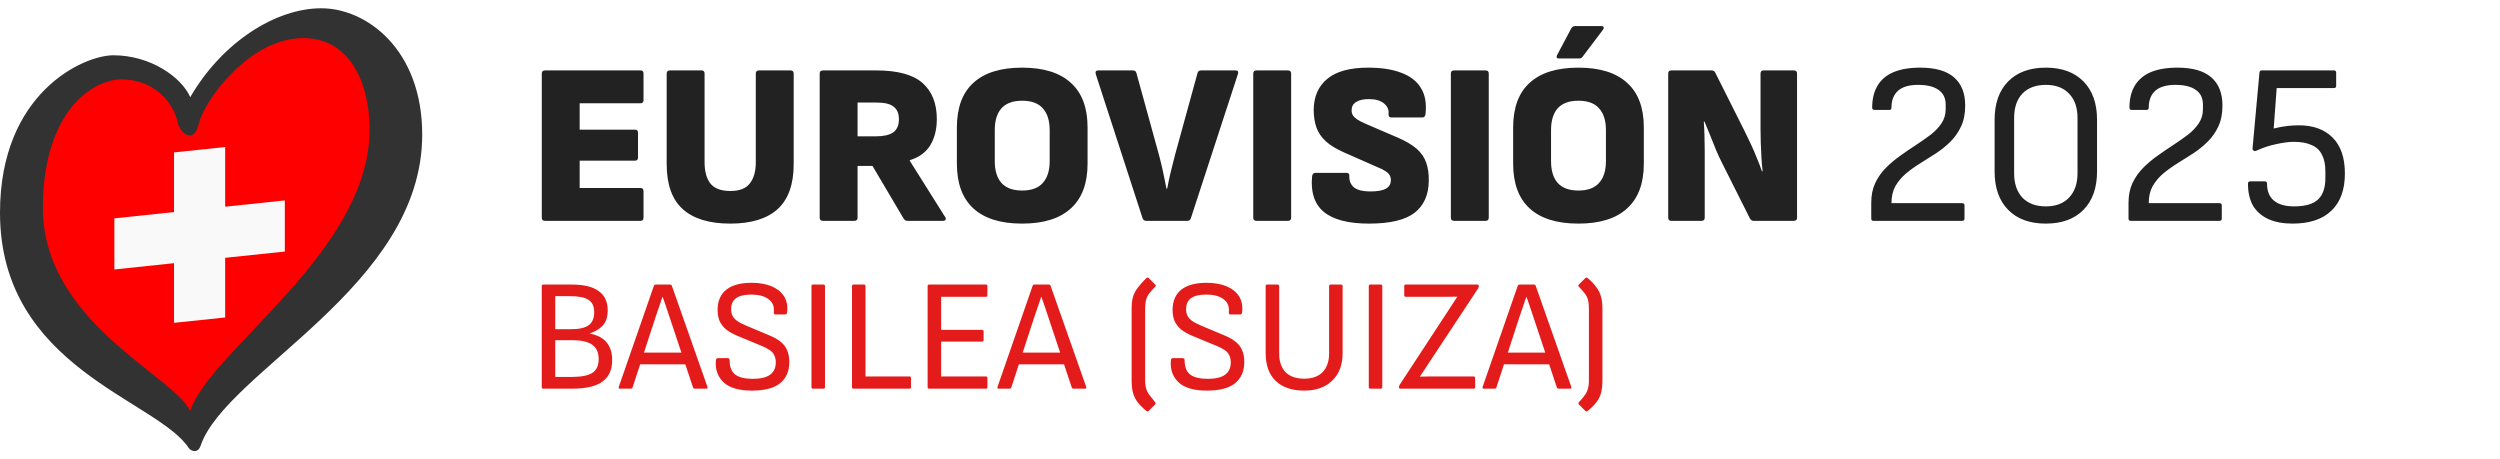 <svg width="283" height="52" viewBox="0 0 283 52" fill="none" xmlns="http://www.w3.org/2000/svg">
<path d="M16.357 8.157L22.32 12.551L27.029 5.646L33.62 3.763H39.583L45.233 10.354V16.945L41.153 28.558L27.029 41.741L22.32 48.646L14.474 43.938L7.255 37.974L2.233 28.558L4.43 12.551L11.021 8.157H16.357Z" fill="#FF0000"/>
<path d="M36.365 0.937C31.248 0.937 25.196 4.716 21.535 10.997C20.547 8.728 17.023 6.257 12.84 6.257C9.469 6.257 0 10.471 0 24.077C0 41.639 17.767 45.246 21.359 50.703C21.607 51.081 22.401 51.363 22.706 50.467C25.57 42.008 47.795 32.452 47.795 15.241C47.795 5.589 41.491 0.937 36.373 0.937L36.365 0.937ZM4.851 23.265C4.973 12.393 10.632 8.991 13.71 8.991C18.011 8.991 19.788 12.274 20.082 13.731C20.372 15.184 22 16.347 22.523 13.964C23.045 11.581 28.109 4.312 34.329 4.312C40.026 4.312 42.002 10.189 41.83 15.188C41.365 28.795 23.834 39.652 21.527 46.512C19.472 42.359 4.702 36.357 4.847 23.273L4.851 23.265Z" fill="#323232"/>
<path d="M25.488 16.645L19.699 17.251V24.005L12.945 24.715V30.504L19.699 29.79V36.544L25.488 35.938V29.184L32.242 28.475V22.686L25.488 23.395V16.645Z" fill="#F9F9F9"/>
<path d="M61.693 25C61.45 25 61.329 24.879 61.329 24.636V8.334C61.329 8.091 61.45 7.97 61.693 7.97H72.509C72.734 7.97 72.847 8.091 72.847 8.334V11.324C72.847 11.567 72.734 11.688 72.509 11.688H65.619V14.678H71.885C72.11 14.678 72.223 14.799 72.223 15.042V17.824C72.223 18.067 72.11 18.188 71.885 18.188H65.619V21.282H72.509C72.734 21.282 72.847 21.403 72.847 21.646V24.636C72.847 24.879 72.734 25 72.509 25H61.693ZM82.67 25.312C80.296 25.312 78.501 24.766 77.288 23.674C76.075 22.582 75.468 20.883 75.468 18.578V8.334C75.468 8.091 75.59 7.97 75.832 7.97H79.42C79.645 7.97 79.758 8.091 79.758 8.334V18.37C79.758 19.393 79.975 20.19 80.408 20.762C80.859 21.334 81.613 21.62 82.67 21.62C83.71 21.62 84.447 21.334 84.88 20.762C85.331 20.19 85.556 19.393 85.556 18.37V8.334C85.556 8.091 85.677 7.97 85.92 7.97H89.482C89.725 7.97 89.846 8.091 89.846 8.334V18.578C89.846 20.866 89.24 22.565 88.026 23.674C86.813 24.766 85.028 25.312 82.67 25.312ZM93.152 25C92.909 25 92.788 24.879 92.788 24.636V8.334C92.788 8.091 92.909 7.97 93.152 7.97H99.158C101.602 7.97 103.361 8.447 104.436 9.4C105.51 10.353 106.048 11.714 106.048 13.482C106.048 14.626 105.805 15.605 105.32 16.42C104.834 17.235 104.054 17.807 102.98 18.136V18.188L106.984 24.558C107.07 24.679 107.088 24.783 107.036 24.87C106.984 24.957 106.888 25 106.75 25H102.746C102.555 25 102.408 24.922 102.304 24.766L98.768 18.786H97.078V24.636C97.078 24.879 96.956 25 96.714 25H93.152ZM97.078 15.432H99.158C100.024 15.432 100.674 15.285 101.108 14.99C101.541 14.678 101.758 14.184 101.758 13.508C101.758 12.849 101.558 12.373 101.16 12.078C100.778 11.766 100.146 11.61 99.262 11.61H97.078V15.432ZM115.703 25.312C113.277 25.312 111.439 24.74 110.191 23.596C108.943 22.452 108.319 20.762 108.319 18.526V14.444C108.319 12.191 108.943 10.501 110.191 9.374C111.439 8.23 113.277 7.658 115.703 7.658C118.13 7.658 119.967 8.23 121.215 9.374C122.481 10.501 123.113 12.191 123.113 14.444V18.526C123.113 20.762 122.481 22.452 121.215 23.596C119.967 24.74 118.13 25.312 115.703 25.312ZM115.703 21.568C116.761 21.568 117.541 21.282 118.043 20.71C118.563 20.138 118.823 19.315 118.823 18.24V14.73C118.823 13.655 118.563 12.832 118.043 12.26C117.541 11.688 116.761 11.402 115.703 11.402C114.663 11.402 113.883 11.688 113.363 12.26C112.861 12.832 112.609 13.655 112.609 14.73V18.24C112.609 19.315 112.861 20.138 113.363 20.71C113.883 21.282 114.663 21.568 115.703 21.568ZM129.758 25C129.55 25 129.411 24.905 129.342 24.714L124.038 8.386C123.969 8.109 124.064 7.97 124.324 7.97H128.224C128.449 7.97 128.588 8.065 128.64 8.256L131.188 17.512C131.361 18.153 131.517 18.795 131.656 19.436C131.795 20.077 131.925 20.719 132.046 21.36H132.124C132.245 20.701 132.384 20.051 132.54 19.41C132.696 18.769 132.861 18.119 133.034 17.46L135.556 8.282C135.608 8.074 135.747 7.97 135.972 7.97H139.846C140.123 7.97 140.219 8.109 140.132 8.386L134.802 24.714C134.75 24.905 134.611 25 134.386 25H129.758ZM142.232 25C141.989 25 141.868 24.879 141.868 24.636V8.334C141.868 8.091 141.989 7.97 142.232 7.97H145.794C146.036 7.97 146.158 8.091 146.158 8.334V24.636C146.158 24.879 146.036 25 145.794 25H142.232ZM154.977 25.312C152.637 25.312 150.93 24.87 149.855 23.986C148.798 23.102 148.356 21.759 148.529 19.956C148.564 19.696 148.694 19.566 148.919 19.566H152.403C152.646 19.566 152.758 19.679 152.741 19.904C152.724 20.476 152.906 20.918 153.287 21.23C153.686 21.525 154.292 21.672 155.107 21.672C155.922 21.672 156.511 21.568 156.875 21.36C157.256 21.152 157.447 20.823 157.447 20.372C157.447 20.181 157.404 20.008 157.317 19.852C157.23 19.679 157.074 19.523 156.849 19.384C156.624 19.228 156.312 19.072 155.913 18.916L152.195 17.278C151.294 16.879 150.592 16.455 150.089 16.004C149.586 15.536 149.231 15.016 149.023 14.444C148.815 13.855 148.711 13.179 148.711 12.416C148.728 10.908 149.248 9.738 150.271 8.906C151.294 8.074 152.828 7.658 154.873 7.658C156.398 7.658 157.664 7.857 158.669 8.256C159.674 8.637 160.402 9.209 160.853 9.972C161.321 10.717 161.494 11.679 161.373 12.858C161.356 13.153 161.234 13.3 161.009 13.3H157.525C157.404 13.3 157.308 13.265 157.239 13.196C157.187 13.109 157.17 12.997 157.187 12.858C157.222 12.39 157.04 12 156.641 11.688C156.26 11.376 155.705 11.22 154.977 11.22C154.318 11.22 153.824 11.333 153.495 11.558C153.166 11.766 153.001 12.078 153.001 12.494C153.001 12.702 153.053 12.893 153.157 13.066C153.261 13.222 153.426 13.378 153.651 13.534C153.876 13.673 154.18 13.829 154.561 14.002L158.253 15.588C159.137 15.969 159.839 16.385 160.359 16.836C160.879 17.287 161.243 17.815 161.451 18.422C161.659 19.011 161.754 19.696 161.737 20.476C161.72 22.071 161.182 23.275 160.125 24.09C159.068 24.905 157.352 25.312 154.977 25.312ZM164.601 25C164.358 25 164.237 24.879 164.237 24.636V8.334C164.237 8.091 164.358 7.97 164.601 7.97H168.163C168.406 7.97 168.527 8.091 168.527 8.334V24.636C168.527 24.879 168.406 25 168.163 25H164.601ZM178.672 25.312C176.245 25.312 174.408 24.74 173.16 23.596C171.912 22.452 171.288 20.762 171.288 18.526V14.444C171.288 12.191 171.912 10.501 173.16 9.374C174.408 8.23 176.245 7.658 178.672 7.658C181.099 7.658 182.936 8.23 184.184 9.374C185.449 10.501 186.082 12.191 186.082 14.444V18.526C186.082 20.762 185.449 22.452 184.184 23.596C182.936 24.74 181.099 25.312 178.672 25.312ZM178.672 21.568C179.729 21.568 180.509 21.282 181.012 20.71C181.532 20.138 181.792 19.315 181.792 18.24V14.73C181.792 13.655 181.532 12.832 181.012 12.26C180.509 11.688 179.729 11.402 178.672 11.402C177.632 11.402 176.852 11.688 176.332 12.26C175.829 12.832 175.578 13.655 175.578 14.73V18.24C175.578 19.315 175.829 20.138 176.332 20.71C176.852 21.282 177.632 21.568 178.672 21.568ZM176.436 6.618C176.332 6.618 176.263 6.583 176.228 6.514C176.193 6.445 176.202 6.358 176.254 6.254L177.866 3.212C177.97 3.039 178.117 2.952 178.308 2.952H181.298C181.419 2.952 181.497 2.995 181.532 3.082C181.567 3.151 181.541 3.247 181.454 3.368L179.14 6.436C179.053 6.557 178.923 6.618 178.75 6.618H176.436ZM189.204 25C188.962 25 188.84 24.879 188.84 24.636V8.334C188.84 8.091 188.962 7.97 189.204 7.97H193.754C193.945 7.97 194.084 8.057 194.17 8.23L197.446 14.756C197.689 15.241 197.94 15.761 198.2 16.316C198.46 16.871 198.694 17.417 198.902 17.954C199.128 18.491 199.31 18.968 199.448 19.384H199.526C199.474 18.933 199.431 18.422 199.396 17.85C199.362 17.278 199.336 16.706 199.318 16.134C199.301 15.545 199.292 15.033 199.292 14.6V8.334C199.292 8.091 199.405 7.97 199.63 7.97H203.062C203.305 7.97 203.426 8.091 203.426 8.334V24.636C203.426 24.879 203.305 25 203.062 25H198.512C198.339 25 198.2 24.913 198.096 24.74L194.976 18.526C194.734 18.058 194.491 17.538 194.248 16.966C194.023 16.394 193.798 15.831 193.572 15.276C193.347 14.704 193.139 14.201 192.948 13.768H192.87C192.905 14.236 192.931 14.765 192.948 15.354C192.966 15.926 192.974 16.507 192.974 17.096C192.974 17.685 192.974 18.223 192.974 18.708V24.636C192.974 24.879 192.853 25 192.61 25H189.204ZM212.086 25C211.912 25 211.826 24.913 211.826 24.74V22.946C211.826 22.114 211.973 21.377 212.268 20.736C212.58 20.077 212.987 19.497 213.49 18.994C213.992 18.491 214.538 18.032 215.128 17.616C215.734 17.183 216.332 16.775 216.922 16.394C217.528 15.995 218.083 15.605 218.586 15.224C219.088 14.825 219.487 14.401 219.782 13.95C220.094 13.482 220.25 12.962 220.25 12.39V11.844C220.25 11.099 219.981 10.544 219.444 10.18C218.924 9.799 218.152 9.608 217.13 9.608C216.107 9.608 215.344 9.833 214.842 10.284C214.356 10.735 214.114 11.367 214.114 12.182C214.114 12.355 214.036 12.442 213.88 12.442H212.19C212.016 12.442 211.93 12.355 211.93 12.182C211.93 11.211 212.129 10.388 212.528 9.712C212.926 9.036 213.524 8.525 214.322 8.178C215.136 7.831 216.15 7.658 217.364 7.658C219.08 7.658 220.354 8.022 221.186 8.75C222.035 9.478 222.46 10.544 222.46 11.948C222.46 12.867 222.304 13.655 221.992 14.314C221.697 14.955 221.298 15.527 220.796 16.03C220.31 16.515 219.764 16.957 219.158 17.356C218.568 17.737 217.979 18.11 217.39 18.474C216.8 18.838 216.254 19.228 215.752 19.644C215.266 20.06 214.868 20.537 214.556 21.074C214.261 21.611 214.114 22.253 214.114 22.998H222.122C222.295 22.998 222.382 23.085 222.382 23.258V24.74C222.382 24.913 222.295 25 222.122 25H212.086ZM231.587 25.312C229.767 25.312 228.345 24.792 227.323 23.752C226.3 22.712 225.789 21.265 225.789 19.41V13.56C225.789 11.705 226.3 10.258 227.323 9.218C228.345 8.178 229.767 7.658 231.587 7.658C233.407 7.658 234.828 8.178 235.851 9.218C236.873 10.258 237.385 11.705 237.385 13.56V19.41C237.385 21.265 236.873 22.712 235.851 23.752C234.828 24.792 233.407 25.312 231.587 25.312ZM231.587 23.362C232.713 23.362 233.589 23.033 234.213 22.374C234.854 21.698 235.175 20.779 235.175 19.618V13.352C235.175 12.173 234.854 11.255 234.213 10.596C233.589 9.937 232.713 9.608 231.587 9.608C230.46 9.608 229.576 9.937 228.935 10.596C228.311 11.255 227.999 12.173 227.999 13.352V19.618C227.999 20.779 228.311 21.698 228.935 22.374C229.576 23.033 230.46 23.362 231.587 23.362ZM241.209 25C241.035 25 240.949 24.913 240.949 24.74V22.946C240.949 22.114 241.096 21.377 241.391 20.736C241.703 20.077 242.11 19.497 242.613 18.994C243.115 18.491 243.661 18.032 244.251 17.616C244.857 17.183 245.455 16.775 246.045 16.394C246.651 15.995 247.206 15.605 247.709 15.224C248.211 14.825 248.61 14.401 248.905 13.95C249.217 13.482 249.373 12.962 249.373 12.39V11.844C249.373 11.099 249.104 10.544 248.567 10.18C248.047 9.799 247.275 9.608 246.253 9.608C245.23 9.608 244.467 9.833 243.965 10.284C243.479 10.735 243.237 11.367 243.237 12.182C243.237 12.355 243.159 12.442 243.003 12.442H241.313C241.139 12.442 241.053 12.355 241.053 12.182C241.053 11.211 241.252 10.388 241.651 9.712C242.049 9.036 242.647 8.525 243.445 8.178C244.259 7.831 245.273 7.658 246.487 7.658C248.203 7.658 249.477 8.022 250.309 8.75C251.158 9.478 251.583 10.544 251.583 11.948C251.583 12.867 251.427 13.655 251.115 14.314C250.82 14.955 250.421 15.527 249.919 16.03C249.433 16.515 248.887 16.957 248.281 17.356C247.691 17.737 247.102 18.11 246.513 18.474C245.923 18.838 245.377 19.228 244.875 19.644C244.389 20.06 243.991 20.537 243.679 21.074C243.384 21.611 243.237 22.253 243.237 22.998H251.245C251.418 22.998 251.505 23.085 251.505 23.258V24.74C251.505 24.913 251.418 25 251.245 25H241.209ZM259.514 25.312C258.439 25.312 257.52 25.139 256.758 24.792C256.012 24.445 255.44 23.943 255.042 23.284C254.66 22.608 254.47 21.776 254.47 20.788C254.47 20.615 254.556 20.528 254.73 20.528H256.368C256.541 20.528 256.628 20.615 256.628 20.788C256.628 21.637 256.888 22.279 257.408 22.712C257.928 23.145 258.69 23.362 259.696 23.362C260.944 23.362 261.845 23.102 262.4 22.582C262.954 22.062 263.232 21.256 263.232 20.164V19.384C263.232 18.621 263.102 17.997 262.842 17.512C262.599 17.009 262.209 16.645 261.672 16.42C261.152 16.177 260.476 16.056 259.644 16.056C259.106 16.056 258.448 16.143 257.668 16.316C256.905 16.472 256.168 16.715 255.458 17.044C255.319 17.113 255.198 17.113 255.094 17.044C255.007 16.975 254.972 16.879 254.99 16.758L255.77 8.23C255.787 8.057 255.874 7.97 256.03 7.97H264.194C264.367 7.97 264.454 8.057 264.454 8.23V9.712C264.454 9.885 264.367 9.972 264.194 9.972H257.72L257.382 14.548C257.936 14.409 258.448 14.314 258.916 14.262C259.401 14.21 259.834 14.184 260.216 14.184C261.845 14.184 263.119 14.643 264.038 15.562C264.974 16.481 265.442 17.841 265.442 19.644C265.442 21.481 264.93 22.885 263.908 23.856C262.902 24.827 261.438 25.312 259.514 25.312Z" fill="#222222"/>
<path d="M61.505 44C61.385 44 61.325 43.94 61.325 43.82V32.39C61.325 32.27 61.385 32.21 61.505 32.21H64.709C66.077 32.21 67.097 32.456 67.769 32.948C68.453 33.428 68.795 34.166 68.795 35.162C68.795 35.81 68.639 36.338 68.327 36.746C68.015 37.142 67.505 37.472 66.797 37.736V37.772C67.637 37.928 68.261 38.258 68.669 38.762C69.089 39.266 69.299 39.932 69.299 40.76C69.299 41.864 68.927 42.68 68.183 43.208C67.451 43.736 66.299 44 64.727 44H61.505ZM62.855 42.668H64.709C65.813 42.668 66.599 42.512 67.067 42.2C67.535 41.888 67.769 41.372 67.769 40.652C67.769 39.908 67.529 39.368 67.049 39.032C66.581 38.684 65.819 38.51 64.763 38.51H62.855V42.668ZM62.855 37.268H64.637C65.549 37.268 66.215 37.118 66.635 36.818C67.055 36.506 67.265 36.02 67.265 35.36C67.265 34.688 67.049 34.214 66.617 33.938C66.197 33.662 65.483 33.524 64.475 33.524H62.855V37.268ZM70.187 44C70.055 44 70.007 43.934 70.043 43.802L74.021 32.354C74.057 32.258 74.129 32.21 74.237 32.21H75.839C75.947 32.21 76.019 32.258 76.055 32.354L80.087 43.802C80.123 43.934 80.075 44 79.943 44H78.665C78.557 44 78.485 43.952 78.449 43.856L75.749 35.756C75.629 35.396 75.509 35.036 75.389 34.676C75.269 34.316 75.143 33.956 75.011 33.596H74.993C74.873 33.944 74.753 34.298 74.633 34.658C74.513 35.006 74.393 35.354 74.273 35.702L71.609 43.856C71.573 43.952 71.501 44 71.393 44H70.187ZM72.185 41.246L72.563 39.914H77.459L77.855 41.246H72.185ZM85.101 44.216C83.661 44.216 82.605 43.91 81.933 43.298C81.261 42.674 80.961 41.864 81.033 40.868C81.045 40.652 81.117 40.544 81.249 40.544H82.383C82.527 40.544 82.599 40.64 82.599 40.832C82.599 41.564 82.815 42.092 83.247 42.416C83.679 42.728 84.339 42.884 85.227 42.884C86.079 42.884 86.721 42.734 87.153 42.434C87.597 42.122 87.819 41.654 87.819 41.03C87.819 40.718 87.765 40.454 87.657 40.238C87.561 40.01 87.393 39.812 87.153 39.644C86.913 39.476 86.589 39.308 86.181 39.14L83.535 38.042C82.983 37.814 82.533 37.562 82.185 37.286C81.849 36.998 81.603 36.674 81.447 36.314C81.303 35.942 81.231 35.522 81.231 35.054C81.243 34.058 81.573 33.302 82.221 32.786C82.881 32.27 83.835 32.012 85.083 32.012C85.935 32.012 86.673 32.138 87.297 32.39C87.921 32.642 88.395 33.008 88.719 33.488C89.043 33.968 89.175 34.556 89.115 35.252C89.091 35.48 89.025 35.594 88.917 35.594H87.765C87.705 35.594 87.657 35.57 87.621 35.522C87.597 35.474 87.591 35.384 87.603 35.252C87.651 34.64 87.441 34.172 86.973 33.848C86.517 33.512 85.869 33.344 85.029 33.344C84.285 33.344 83.721 33.476 83.337 33.74C82.965 34.004 82.773 34.412 82.761 34.964C82.761 35.252 82.809 35.504 82.905 35.72C83.013 35.936 83.187 36.134 83.427 36.314C83.679 36.494 84.021 36.674 84.453 36.854L87.063 37.952C87.615 38.18 88.059 38.432 88.395 38.708C88.731 38.984 88.971 39.308 89.115 39.68C89.271 40.04 89.349 40.478 89.349 40.994C89.349 42.002 89.007 42.794 88.323 43.37C87.639 43.934 86.565 44.216 85.101 44.216ZM92.038 44C91.918 44 91.858 43.94 91.858 43.82V32.39C91.858 32.27 91.918 32.21 92.038 32.21H93.208C93.328 32.21 93.388 32.27 93.388 32.39V43.82C93.388 43.94 93.328 44 93.208 44H92.038ZM96.626 44C96.506 44 96.446 43.94 96.446 43.82V32.39C96.446 32.27 96.506 32.21 96.626 32.21H97.796C97.916 32.21 97.976 32.27 97.976 32.39V42.614H102.944C103.064 42.614 103.124 42.674 103.124 42.794V43.82C103.124 43.94 103.064 44 102.944 44H96.626ZM105.186 44C105.066 44 105.006 43.94 105.006 43.82V32.39C105.006 32.27 105.066 32.21 105.186 32.21H111.594C111.714 32.21 111.774 32.27 111.774 32.39V33.416C111.774 33.536 111.714 33.596 111.594 33.596H106.536V37.34H111.162C111.282 37.34 111.342 37.4 111.342 37.52V38.492C111.342 38.612 111.282 38.672 111.162 38.672H106.536V42.614H111.594C111.714 42.614 111.774 42.674 111.774 42.794V43.82C111.774 43.94 111.714 44 111.594 44H105.186ZM113.06 44C112.928 44 112.88 43.934 112.916 43.802L116.894 32.354C116.93 32.258 117.002 32.21 117.11 32.21H118.712C118.82 32.21 118.892 32.258 118.928 32.354L122.96 43.802C122.996 43.934 122.948 44 122.816 44H121.538C121.43 44 121.358 43.952 121.322 43.856L118.622 35.756C118.502 35.396 118.382 35.036 118.262 34.676C118.142 34.316 118.016 33.956 117.884 33.596H117.866C117.746 33.944 117.626 34.298 117.506 34.658C117.386 35.006 117.266 35.354 117.146 35.702L114.482 43.856C114.446 43.952 114.374 44 114.266 44H113.06ZM115.058 41.246L115.436 39.914H120.332L120.728 41.246H115.058ZM129.774 46.52C129.342 46.172 129.006 45.836 128.766 45.512C128.526 45.188 128.352 44.828 128.244 44.432C128.148 44.036 128.1 43.568 128.1 43.028V34.964C128.1 34.412 128.154 33.95 128.262 33.578C128.382 33.206 128.568 32.858 128.82 32.534C129.072 32.21 129.39 31.856 129.774 31.472C129.81 31.436 129.852 31.418 129.9 31.418C129.948 31.418 129.99 31.436 130.026 31.472L130.764 32.21C130.848 32.294 130.848 32.378 130.764 32.462C130.488 32.738 130.266 32.99 130.098 33.218C129.93 33.434 129.81 33.674 129.738 33.938C129.666 34.202 129.63 34.544 129.63 34.964V43.028C129.63 43.436 129.672 43.766 129.756 44.018C129.84 44.282 129.966 44.522 130.134 44.738C130.302 44.954 130.512 45.218 130.764 45.53C130.836 45.626 130.836 45.71 130.764 45.782L130.026 46.52C129.99 46.556 129.948 46.574 129.9 46.574C129.864 46.574 129.822 46.556 129.774 46.52ZM136.605 44.216C135.165 44.216 134.109 43.91 133.437 43.298C132.765 42.674 132.465 41.864 132.537 40.868C132.549 40.652 132.621 40.544 132.753 40.544H133.887C134.031 40.544 134.103 40.64 134.103 40.832C134.103 41.564 134.319 42.092 134.751 42.416C135.183 42.728 135.843 42.884 136.731 42.884C137.583 42.884 138.225 42.734 138.657 42.434C139.101 42.122 139.323 41.654 139.323 41.03C139.323 40.718 139.269 40.454 139.161 40.238C139.065 40.01 138.897 39.812 138.657 39.644C138.417 39.476 138.093 39.308 137.685 39.14L135.039 38.042C134.487 37.814 134.037 37.562 133.689 37.286C133.353 36.998 133.107 36.674 132.951 36.314C132.807 35.942 132.735 35.522 132.735 35.054C132.747 34.058 133.077 33.302 133.725 32.786C134.385 32.27 135.339 32.012 136.587 32.012C137.439 32.012 138.177 32.138 138.801 32.39C139.425 32.642 139.899 33.008 140.223 33.488C140.547 33.968 140.679 34.556 140.619 35.252C140.595 35.48 140.529 35.594 140.421 35.594H139.269C139.209 35.594 139.161 35.57 139.125 35.522C139.101 35.474 139.095 35.384 139.107 35.252C139.155 34.64 138.945 34.172 138.477 33.848C138.021 33.512 137.373 33.344 136.533 33.344C135.789 33.344 135.225 33.476 134.841 33.74C134.469 34.004 134.277 34.412 134.265 34.964C134.265 35.252 134.313 35.504 134.409 35.72C134.517 35.936 134.691 36.134 134.931 36.314C135.183 36.494 135.525 36.674 135.957 36.854L138.567 37.952C139.119 38.18 139.563 38.432 139.899 38.708C140.235 38.984 140.475 39.308 140.619 39.68C140.775 40.04 140.853 40.478 140.853 40.994C140.853 42.002 140.511 42.794 139.827 43.37C139.143 43.934 138.069 44.216 136.605 44.216ZM147.628 44.216C146.248 44.216 145.174 43.85 144.406 43.118C143.65 42.386 143.272 41.33 143.272 39.95V32.39C143.272 32.27 143.332 32.21 143.452 32.21H144.622C144.742 32.21 144.802 32.27 144.802 32.39V40.004C144.802 40.916 145.042 41.624 145.522 42.128C146.014 42.62 146.716 42.866 147.628 42.866C148.54 42.866 149.236 42.62 149.716 42.128C150.208 41.624 150.454 40.916 150.454 40.004V32.39C150.454 32.27 150.514 32.21 150.634 32.21H151.804C151.924 32.21 151.984 32.27 151.984 32.39V39.986C151.984 41.294 151.594 42.326 150.814 43.082C150.046 43.838 148.984 44.216 147.628 44.216ZM155.126 44C155.006 44 154.946 43.94 154.946 43.82V32.39C154.946 32.27 155.006 32.21 155.126 32.21H156.296C156.416 32.21 156.476 32.27 156.476 32.39V43.82C156.476 43.94 156.416 44 156.296 44H155.126ZM158.544 44C158.424 44 158.364 43.946 158.364 43.838V43.802C158.364 43.742 158.388 43.664 158.436 43.568L163.8 35.378C163.992 35.078 164.184 34.784 164.376 34.496C164.568 34.196 164.766 33.896 164.97 33.596V33.578C164.634 33.59 164.292 33.596 163.944 33.596C163.596 33.596 163.248 33.596 162.9 33.596H159.138C159.018 33.596 158.958 33.536 158.958 33.416V32.39C158.958 32.27 159.018 32.21 159.138 32.21H167.22C167.34 32.21 167.4 32.264 167.4 32.372V32.408C167.4 32.468 167.376 32.546 167.328 32.642L162.036 40.652C161.82 40.988 161.604 41.318 161.388 41.642C161.184 41.966 160.968 42.29 160.74 42.614V42.632C161.136 42.62 161.532 42.614 161.928 42.614C162.324 42.614 162.72 42.614 163.116 42.614H166.806C166.926 42.614 166.986 42.674 166.986 42.794V43.82C166.986 43.94 166.926 44 166.806 44H158.544ZM167.974 44C167.842 44 167.794 43.934 167.83 43.802L171.808 32.354C171.844 32.258 171.916 32.21 172.024 32.21H173.626C173.734 32.21 173.806 32.258 173.842 32.354L177.874 43.802C177.91 43.934 177.862 44 177.73 44H176.452C176.344 44 176.272 43.952 176.236 43.856L173.536 35.756C173.416 35.396 173.296 35.036 173.176 34.676C173.056 34.316 172.93 33.956 172.798 33.596H172.78C172.66 33.944 172.54 34.298 172.42 34.658C172.3 35.006 172.18 35.354 172.06 35.702L169.396 43.856C169.36 43.952 169.288 44 169.18 44H167.974ZM169.972 41.246L170.35 39.914H175.246L175.642 41.246H169.972ZM179.469 46.52L178.731 45.782C178.659 45.71 178.659 45.626 178.731 45.53C179.007 45.242 179.223 44.984 179.379 44.756C179.547 44.54 179.667 44.3 179.739 44.036C179.823 43.772 179.865 43.436 179.865 43.028V34.964C179.865 34.544 179.829 34.202 179.757 33.938C179.685 33.674 179.565 33.434 179.397 33.218C179.229 32.99 179.007 32.738 178.731 32.462C178.647 32.378 178.647 32.294 178.731 32.21L179.469 31.472C179.505 31.436 179.547 31.418 179.595 31.418C179.643 31.418 179.685 31.436 179.721 31.472C180.141 31.832 180.471 32.18 180.711 32.516C180.951 32.84 181.125 33.194 181.233 33.578C181.341 33.95 181.395 34.412 181.395 34.964V43.028C181.395 43.568 181.347 44.036 181.251 44.432C181.155 44.828 180.981 45.188 180.729 45.512C180.489 45.836 180.153 46.172 179.721 46.52C179.673 46.556 179.625 46.574 179.577 46.574C179.541 46.574 179.505 46.556 179.469 46.52Z" fill="#E41B1B"/>
</svg>
